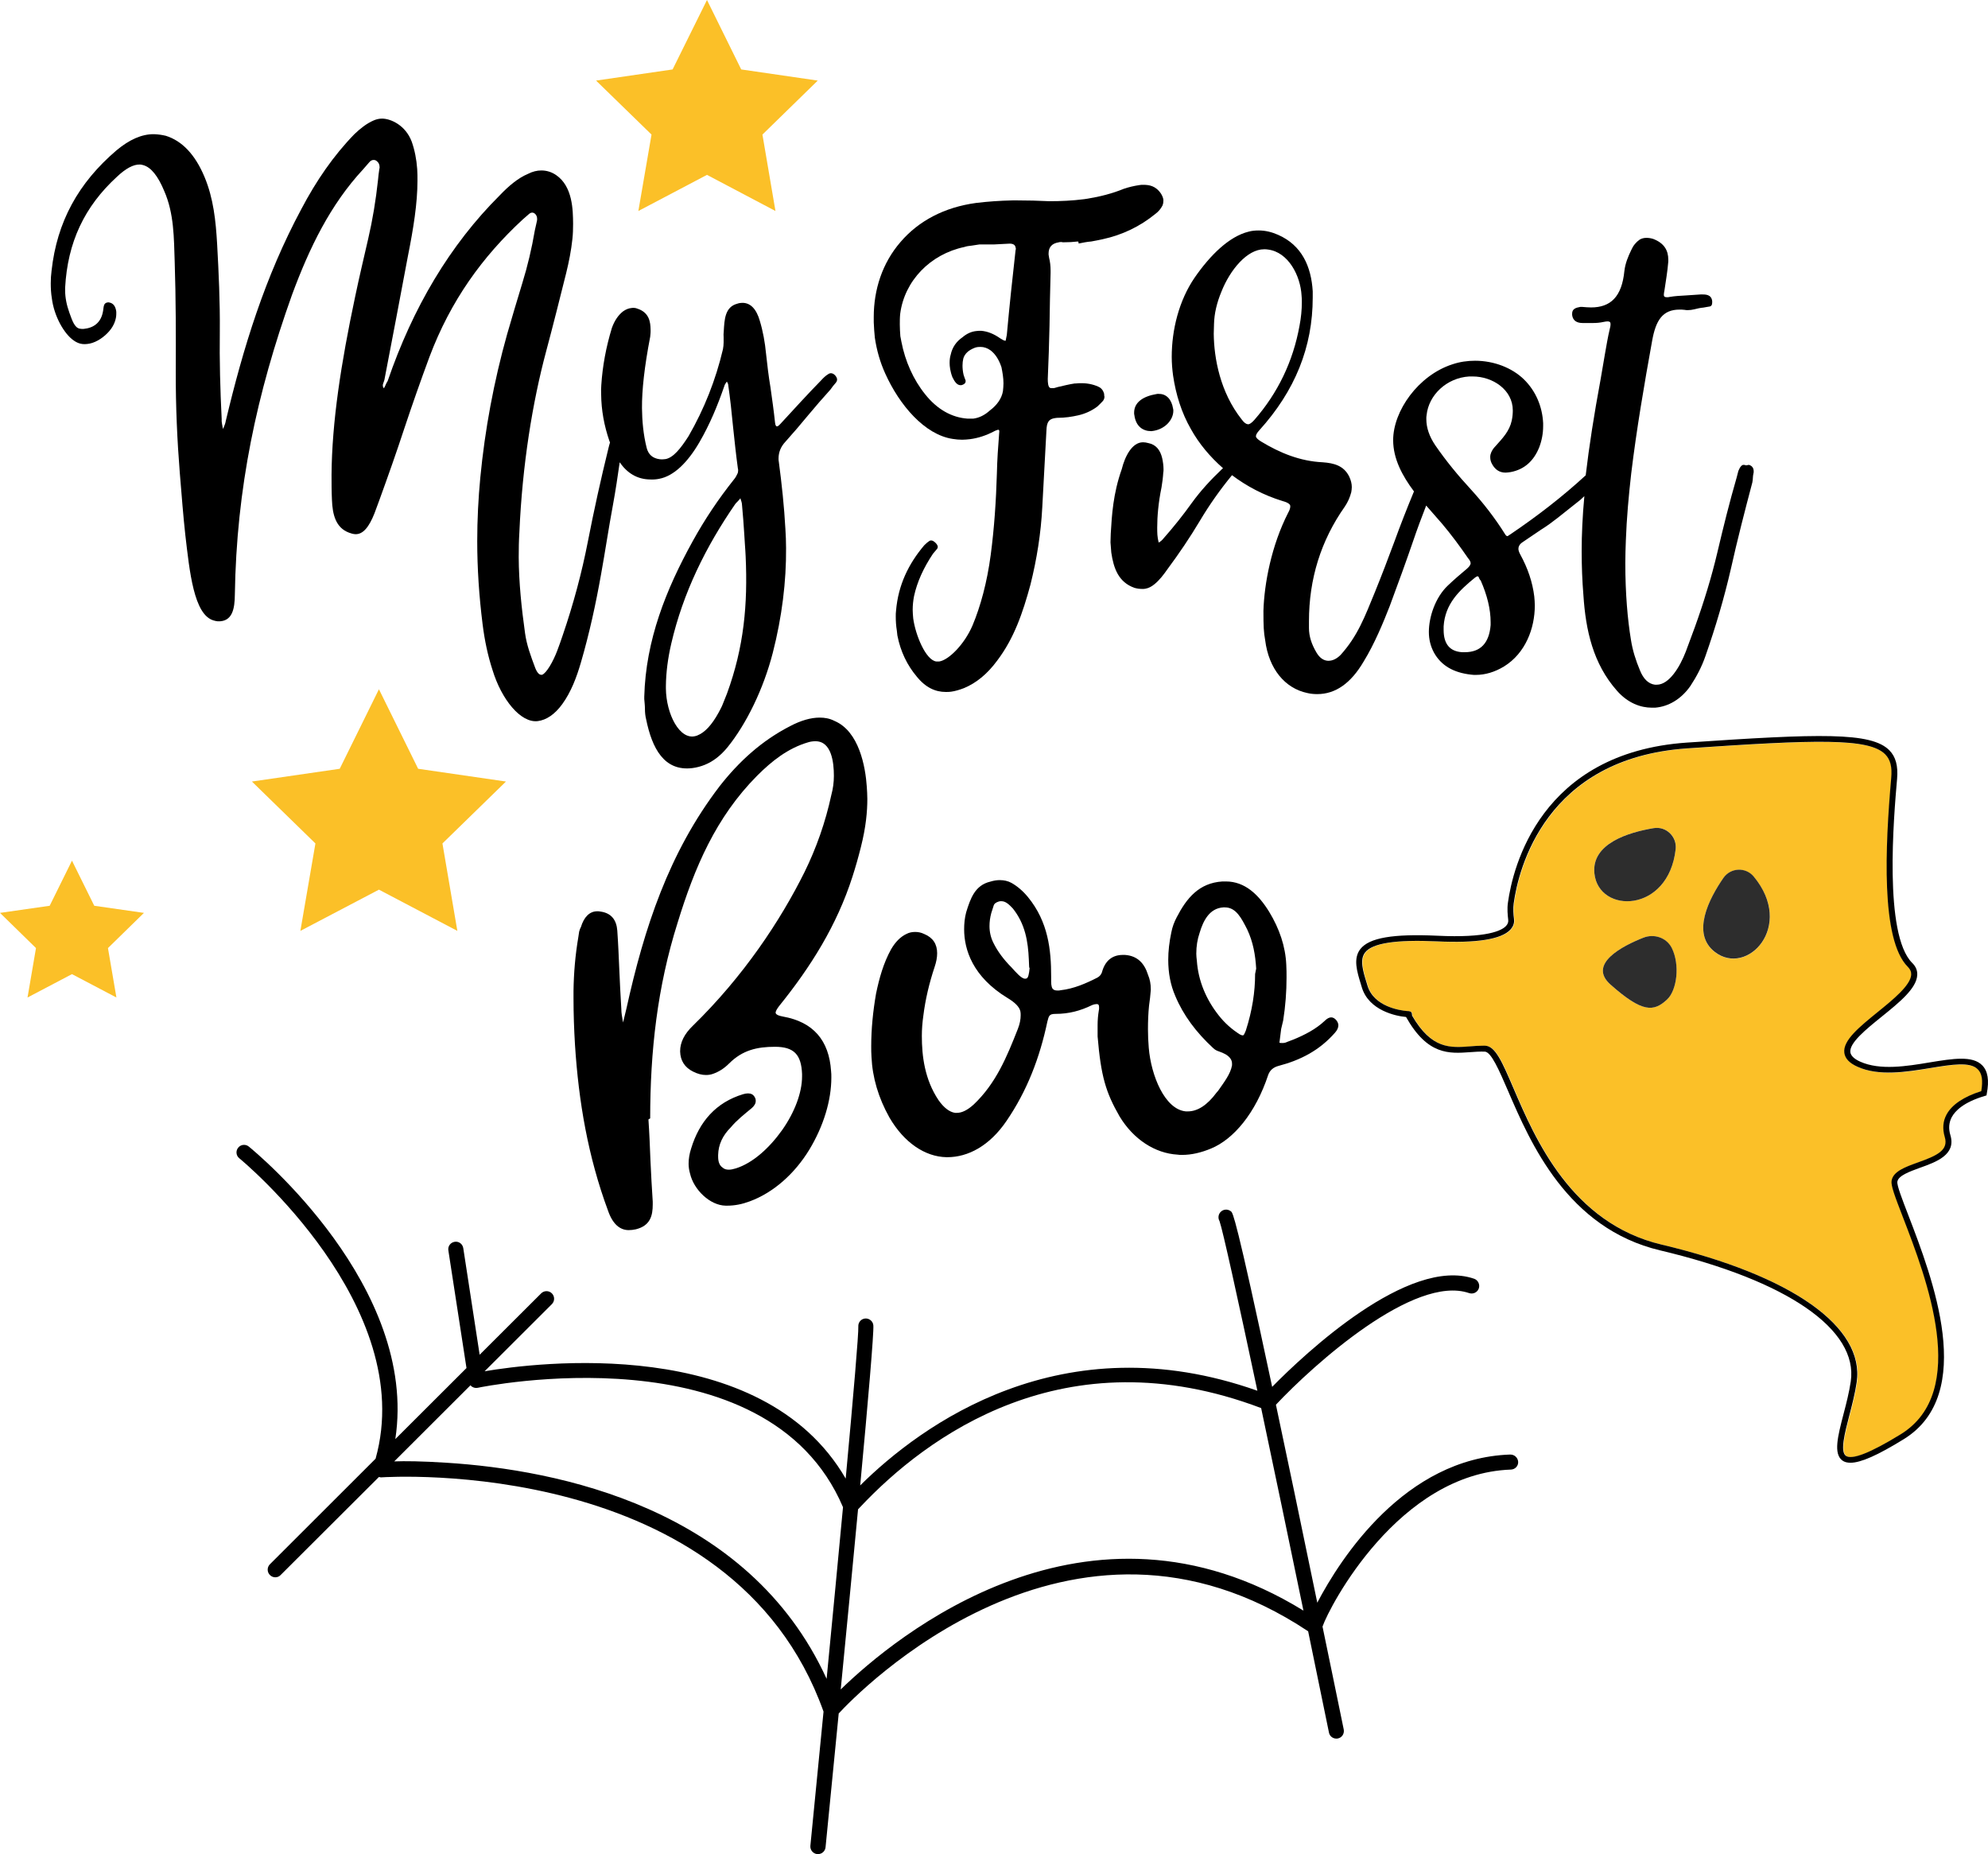 <?xml version="1.0" encoding="utf-8"?>
<!-- Generator: Adobe Illustrator 23.0.0, SVG Export Plug-In . SVG Version: 6.00 Build 0)  -->
<svg version="1.1" xmlns="http://www.w3.org/2000/svg" xmlns:xlink="http://www.w3.org/1999/xlink" x="0px" y="0px"
	 viewBox="0 0 148.05 138.04" style="enable-background:new 0 0 148.05 138.04;" xml:space="preserve">
<style type="text/css">
	.st0{fill:#FFFC78;}
	.st1{fill:#FCFCFC;}
	.st2{fill:#FF6C8C;}
	.st3{fill:#050102;}
	.st4{fill:#FF5E00;}
	.st5{fill:#763682;}
	.st6{fill:#97C221;}
	.st7{fill:#FBC028;}
	.st8{fill:#2D2D2D;}
	.st9{fill:#FFA015;}
	.st10{fill:#020202;}
	.st11{fill:#FF9E03;}
	.st12{fill:#FFAC1B;}
	.st13{fill:#070707;}
	.st14{fill:#16181B;}
	.st15{fill:#606060;}
	.st16{fill:#4F3B6D;}
	.st17{fill:#1D1B26;}
	.st18{fill:#FF00E1;}
	.st19{fill:#F29100;}
	.st20{fill:#EE7A00;}
</style>
<g id="Направляющие_для_монтажной_области">
</g>
<g id="Слой_1">
	<g>
		<path d="M112.48,108.3c-0.01,0-0.01,0-0.02,0c-7.85,0.27-12.64,7.75-14.36,11.03c-1.26-6.11-2.27-10.93-3.08-14.74
			c2.8-2.98,10.29-9.72,14.39-8.31c0.3,0.1,0.62-0.06,0.72-0.35c0.1-0.29-0.06-0.62-0.35-0.72c-4.9-1.68-12.61,5.58-15.04,8.05
			c-2.71-12.75-2.93-12.94-3.06-13.06c-0.24-0.2-0.59-0.18-0.8,0.06c-0.16,0.19-0.18,0.45-0.06,0.66c0.23,0.63,1.37,5.8,2.82,12.63
			c-14.57-5.16-25.05,2.56-29.58,7.05c0.59-6.29,1.02-11.34,0.98-11.91c-0.02-0.31-0.3-0.54-0.6-0.52c-0.31,0.02-0.54,0.29-0.52,0.6
			c0.03,0.48-0.36,5.06-0.94,11.32c-6.26-10.8-23.14-8.63-26.89-7.99l5.01-5c0.22-0.22,0.22-0.58,0-0.8c-0.22-0.22-0.58-0.22-0.8,0
			l-4.58,4.57l-1.22-7.94c-0.05-0.31-0.33-0.52-0.64-0.47c-0.31,0.05-0.52,0.33-0.47,0.64l1.35,8.76l-5.3,5.29
			c1.73-11.36-10.36-21.33-10.91-21.78c-0.24-0.2-0.6-0.16-0.79,0.08c-0.2,0.24-0.16,0.6,0.08,0.79c0.14,0.11,13.33,11,10.15,22.37
			l-7.87,7.86c-0.22,0.22-0.22,0.58,0,0.8c0.11,0.11,0.25,0.17,0.4,0.17c0.14,0,0.29-0.05,0.4-0.17l7.32-7.3
			c0.05,0.01,0.11,0.03,0.16,0.03c0.52-0.04,26.14-1.65,32.95,17.44c-0.34,3.49-0.68,6.91-0.98,9.99c-0.03,0.31,0.2,0.59,0.51,0.62
			c0.02,0,0.04,0,0.06,0c0.29,0,0.53-0.22,0.56-0.51c0.12-1.16,0.5-5.05,0.98-9.96c1.33-1.45,17.21-17.93,34.96-6.12
			c0.54,2.63,1.07,5.18,1.55,7.54c0.05,0.27,0.29,0.45,0.55,0.45c0.04,0,0.08,0,0.11-0.01c0.31-0.06,0.5-0.36,0.44-0.67
			c-0.56-2.75-1.09-5.28-1.58-7.66c0.52-1.51,5.67-11.4,14.03-11.69c0.31-0.01,0.56-0.27,0.54-0.58
			C113.04,108.54,112.79,108.3,112.48,108.3z M33.25,108.91c-1.88-0.12-3.1-0.13-3.89-0.1l5.68-5.67c0.03,0.04,0.06,0.08,0.1,0.1
			c0.13,0.09,0.29,0.12,0.44,0.09c0.22-0.05,21.53-4.45,27.2,8.89c-0.37,3.93-0.79,8.36-1.22,12.78
			C55.73,112.24,41.5,109.43,33.25,108.91z M62.61,125.79c0.41-4.24,0.88-9.04,1.29-13.41c0.05-0.06,0.11-0.11,0.18-0.19
			c4.85-5.15,15.15-12.91,29.84-7.35c0.99,4.66,2.09,9.96,3.15,15.08C80.93,109.99,66.62,121.89,62.61,125.79z"/>
		<path d="M27.04,12.61c0.19-0.22,0.28-0.32,0.47-0.54c0.1-0.12,0.22-0.16,0.31-0.16c0.08,0,0.16,0.02,0.22,0.07
			c0.16,0.12,0.23,0.26,0.23,0.48c0,0.02,0,0.07-0.02,0.12c-0.04,0.28-0.08,0.57-0.1,0.83c-0.16,1.49-0.4,2.95-0.73,4.37
			c-0.33,1.43-0.67,2.87-0.97,4.3c-1.06,4.99-1.73,9.35-1.76,13.27c0,0.61,0,1.23,0.03,1.86c0.04,1.1,0.28,2.08,1.27,2.45
			c0.16,0.06,0.3,0.1,0.44,0.11c0.62,0.05,1.07-0.58,1.45-1.53c0.15-0.4,0.22-0.6,0.37-1c0.65-1.79,1.28-3.57,1.86-5.34
			c0.59-1.77,1.21-3.54,1.87-5.32c1.58-4.2,3.95-7.47,6.95-10.24c0.14-0.12,0.29-0.26,0.47-0.41c0.08-0.07,0.16-0.1,0.24-0.1
			c0.16,0,0.36,0.18,0.36,0.46c0,0.07,0,0.12-0.02,0.19c-0.06,0.26-0.1,0.47-0.15,0.67c-0.23,1.35-0.54,2.66-0.93,3.92
			c-0.39,1.27-0.76,2.53-1.13,3.8c-1,3.56-1.66,7.14-2,10.68c-0.15,1.57-0.23,3.15-0.23,4.74c0,2.05,0.14,4.12,0.4,6.19
			c0.15,1.2,0.39,2.34,0.74,3.41c0.66,2.17,2.09,3.96,3.37,3.8c0.63-0.08,1.26-0.49,1.82-1.26c0.66-0.91,1.07-2,1.39-3.1
			c0.63-2.16,1.11-4.36,1.5-6.56c0.31-1.71,0.57-3.48,0.89-5.19c0.19-1.04,0.35-2.1,0.5-3.16c0.54,0.78,1.28,1.28,2.31,1.28
			c0.22,0.01,0.43-0.01,0.63-0.05c1.08-0.2,2.11-1.2,2.99-2.71c0.79-1.36,1.35-2.72,1.86-4.19c0.02-0.09,0.09-0.21,0.19-0.34
			c0.06,0.1,0.1,0.18,0.1,0.24c0.15,1.03,0.26,2.07,0.36,3.11c0.11,1.04,0.22,2.09,0.36,3.11c0.02,0.06,0.02,0.1,0.02,0.17
			c0,0.11-0.02,0.18-0.06,0.25c-0.06,0.12-0.13,0.27-0.26,0.42c-1.14,1.43-2.16,2.95-3.06,4.58c-1.99,3.6-3.5,7.37-3.61,11.58
			c0,0.07,0,0.11,0,0.18c0.02,0.25,0.05,0.49,0.05,0.74c0,0.27,0.03,0.54,0.09,0.77c0.44,2.16,1.34,3.88,3.43,3.63
			c0.33-0.04,0.66-0.13,0.95-0.25c0.64-0.26,1.19-0.71,1.67-1.29c1.42-1.75,2.69-4.36,3.38-7.04c0.69-2.68,1.01-5.35,0.99-7.8
			c0-0.48-0.02-0.97-0.05-1.43c-0.09-1.67-0.27-3.34-0.49-5c-0.02-0.08-0.02-0.16-0.02-0.24c0-0.46,0.16-0.88,0.52-1.26
			c0.58-0.65,1.15-1.31,1.69-1.97c0.54-0.65,1.09-1.28,1.65-1.9c0.13-0.18,0.26-0.36,0.41-0.52c0.06-0.08,0.09-0.15,0.09-0.24
			c0-0.18-0.26-0.53-0.54-0.45c-0.04,0.01-0.07,0.02-0.11,0.05c-0.19,0.11-0.38,0.29-0.54,0.47c-0.51,0.52-1.01,1.05-1.52,1.6
			c-0.61,0.66-0.92,0.99-1.53,1.66c-0.08,0.08-0.15,0.15-0.21,0.16c-0.09,0.03-0.15-0.07-0.17-0.27c-0.05-0.44-0.1-0.89-0.16-1.32
			c-0.07-0.52-0.11-0.78-0.18-1.3c-0.14-0.83-0.24-1.67-0.33-2.51c-0.08-0.85-0.23-1.68-0.47-2.47c-0.23-0.79-0.67-1.42-1.46-1.31
			c-0.06,0.01-0.14,0.02-0.21,0.05c-0.93,0.24-0.96,1.2-1.01,2.05c-0.02,0.16-0.02,0.31-0.01,0.46c0,0.15,0,0.22,0,0.37
			c0,0.17-0.02,0.35-0.05,0.51c-0.54,2.29-1.39,4.44-2.56,6.47c-0.6,0.94-1.14,1.6-1.71,1.71c-0.14,0.02-0.29,0.03-0.45,0.01
			c-0.51-0.07-0.83-0.34-0.96-0.84c-0.25-0.99-0.34-2.02-0.35-2.96c-0.01-1.34,0.18-3.08,0.61-5.31c0.02-0.18,0.04-0.37,0.03-0.55
			c-0.01-0.54-0.09-1.26-0.98-1.55c-0.14-0.06-0.3-0.07-0.43-0.05c-0.22,0.02-0.43,0.1-0.65,0.26c-0.35,0.28-0.62,0.67-0.82,1.22
			c-0.44,1.44-0.7,2.86-0.79,4.26c-0.02,0.23-0.02,0.47-0.01,0.7c0.01,1.16,0.22,2.32,0.61,3.45c0.01,0.04,0.03,0.08,0.05,0.12
			c-0.04,0.13-0.08,0.27-0.12,0.44c-0.57,2.32-1.08,4.63-1.53,6.94c-0.45,2.32-1.08,4.66-1.87,6.97c-0.14,0.42-0.28,0.81-0.42,1.18
			c-0.3,0.79-0.8,1.66-1.12,1.77c-0.02,0-0.02,0-0.04,0c-0.16,0.02-0.33-0.15-0.47-0.51c-0.33-0.88-0.64-1.71-0.76-2.6
			c-0.26-1.85-0.46-3.77-0.47-5.64c0-0.62,0.01-1.23,0.05-1.87c0.22-5.01,0.97-9.65,2-13.49c0.52-1.94,1-3.86,1.48-5.78
			c0.21-0.85,0.38-1.71,0.47-2.57c0.04-0.37,0.05-0.75,0.05-1.12c-0.01-1-0.02-2.78-1.27-3.63c-0.34-0.23-0.71-0.34-1.1-0.34
			c-0.31,0-0.65,0.08-0.98,0.25c-0.76,0.32-1.45,0.91-2.1,1.59c-3.74,3.72-6.49,8.39-8.36,13.84c-0.06,0.09-0.11,0.19-0.14,0.26
			c-0.04,0.09-0.08,0.19-0.14,0.28c-0.06-0.07-0.08-0.14-0.08-0.22c0-0.02,0-0.07,0.02-0.12c0.04-0.12,0.08-0.21,0.1-0.3
			c0.7-3.65,1.05-5.48,1.74-9.16c0.42-2.11,0.72-3.97,0.72-5.66c0-0.29,0-0.57-0.02-0.86c-0.05-0.73-0.19-1.43-0.41-2.05
			c-0.47-1.24-1.58-1.71-2.21-1.71c-0.21,0-0.43,0.05-0.63,0.14c-0.49,0.21-0.96,0.57-1.42,1.01c-1.56,1.6-2.85,3.48-3.95,5.57
			c-2.72,5.06-4.34,10.34-5.64,15.81c-0.02,0.15-0.1,0.35-0.2,0.58c-0.02-0.12-0.06-0.23-0.07-0.35c-0.02-0.12-0.04-0.23-0.03-0.37
			c-0.11-2.21-0.17-4.37-0.14-6.55c0.02-2.16-0.08-4.35-0.2-6.51c-0.1-1.71-0.27-3.39-0.94-4.99c-0.7-1.67-1.67-2.68-2.88-3.06
			c-0.29-0.07-0.59-0.11-0.88-0.12c-0.92-0.01-1.84,0.41-2.79,1.2c-2.85,2.43-4.44,5.33-4.84,8.97c-0.04,0.31-0.06,0.62-0.06,0.93
			c0,0.37,0.02,0.75,0.08,1.11c0.17,1.37,0.93,2.67,1.63,3.15c0.17,0.12,0.34,0.2,0.51,0.24c0.21,0.05,0.44,0.04,0.69-0.01
			c0.52-0.11,1.08-0.49,1.46-0.94c0.37-0.43,0.51-0.91,0.51-1.26c0-0.07,0-0.1,0-0.17c-0.05-0.41-0.23-0.64-0.53-0.69
			c-0.02,0-0.03-0.01-0.06-0.01c-0.37,0.02-0.34,0.31-0.39,0.62c-0.14,0.91-0.72,1.29-1.46,1.36c-0.1,0-0.19,0-0.29-0.02
			c-0.38-0.08-0.55-0.6-0.76-1.18c-0.21-0.58-0.32-1.14-0.32-1.68c0-0.07,0-0.11,0-0.18c0.18-3.39,1.44-6.05,3.85-8.26
			c0.65-0.62,1.24-0.94,1.72-0.92c0.1,0,0.18,0.03,0.27,0.05c0.56,0.17,1.07,0.79,1.54,1.92c0.74,1.69,0.72,3.5,0.78,5.27
			c0.09,2.73,0.09,5.49,0.08,8.14c-0.01,2.65,0.11,5.2,0.3,7.58c0.14,1.7,0.26,3.26,0.41,4.61c0.32,2.72,0.63,5.97,2.12,6.38
			c0.1,0.03,0.2,0.05,0.29,0.06c1.12,0.05,1.27-0.97,1.28-1.99c0.12-7.92,1.63-14.96,4.25-22.3C23.05,18.42,24.61,15.23,27.04,12.61
			z M55.14,37.1c0.02,0.1,0.06,0.18,0.08,0.26c0.02,0.08,0.04,0.16,0.04,0.25c0.07,0.73,0.12,1.44,0.16,2.06
			c0.03,0.63,0.09,1.24,0.11,1.77c0.16,3.55-0.12,6.73-1.39,10.2c-0.11,0.28-0.17,0.42-0.28,0.7c-0.09,0.24-0.21,0.48-0.34,0.71
			c-0.51,0.93-1.03,1.49-1.59,1.71c-0.05,0.02-0.07,0.03-0.12,0.04c-1.19,0.34-2.2-1.63-2.22-3.54c0-0.07,0-0.11,0-0.18
			c0.01-1.02,0.15-2.08,0.4-3.16c0.88-3.79,2.57-7.21,4.75-10.37c0.06-0.08,0.11-0.14,0.19-0.21C55,37.27,55.08,37.18,55.14,37.1z"
			/>
		<path d="M65.92,27.8c1.07,2.38,2.95,4.57,5.03,4.88c0.23,0.04,0.48,0.06,0.71,0.06c0.19,0,0.38-0.02,0.57-0.04
			c0.61-0.08,1.2-0.27,1.81-0.59c0.1-0.06,0.21-0.08,0.27-0.11h0.04c0.08,0,0.08,0.11,0.06,0.25c-0.08,1.01-0.15,2.02-0.17,3.01
			c-0.06,2-0.19,4.02-0.46,6.06c-0.27,2.04-0.76,3.83-1.35,5.24c-0.61,1.43-1.79,2.59-2.48,2.69h-0.23
			c-0.78-0.11-1.54-1.96-1.71-3.2c-0.02-0.23-0.04-0.44-0.04-0.65c0-0.36,0.04-0.69,0.1-1.01c0.23-1.07,0.72-2.13,1.41-3.16
			l0.32-0.38c0.02-0.04,0.04-0.08,0.04-0.15c-0.02-0.19-0.32-0.46-0.48-0.46h-0.04c-0.04,0-0.08,0.02-0.11,0.04
			c-0.1,0.06-0.23,0.17-0.38,0.32c-1.16,1.37-1.94,2.95-2.1,4.88c-0.02,0.15-0.02,0.27-0.02,0.42c0,0.34,0.02,0.69,0.08,1.05
			l0.04,0.36c0.23,1.2,0.74,2.23,1.43,3.05c0.67,0.84,1.41,1.16,2.17,1.16c0.15,0,0.27,0,0.4-0.02c0.29-0.04,0.61-0.13,0.97-0.27
			c0.91-0.38,1.73-1.05,2.46-2.04c1.26-1.66,1.91-3.56,2.48-5.66c0.48-1.92,0.78-3.83,0.88-5.75l0.31-5.72
			c0.02-0.65,0.19-0.86,0.63-0.93l0.15-0.02c0.61,0,1.12-0.08,1.6-0.19c0.48-0.11,0.97-0.32,1.41-0.65
			c0.15-0.15,0.29-0.27,0.42-0.42c0.06-0.08,0.11-0.19,0.11-0.29c0-0.04,0-0.08-0.02-0.13v-0.1c-0.06-0.23-0.17-0.38-0.32-0.48
			c-0.34-0.19-0.84-0.32-1.35-0.32c-0.15,0-0.29,0-0.44,0.02h-0.08c-0.42,0.06-0.84,0.17-1.28,0.27c-0.11,0.04-0.21,0.06-0.29,0.08
			h-0.1c-0.06,0-0.13,0-0.17-0.02c-0.15-0.08-0.17-0.4-0.17-0.67c0.06-1.33,0.1-2.65,0.13-3.96c0.02-1.3,0.04-2.61,0.08-3.93v-0.17
			c0-0.36-0.04-0.67-0.11-0.95l-0.02-0.13c-0.02-0.06-0.02-0.13-0.02-0.19c0-0.48,0.25-0.76,0.76-0.84
			c0.06-0.02,0.11-0.02,0.15-0.02c0.06,0,0.11,0,0.15,0.02c0.4,0,0.78-0.02,1.12-0.06l0.04,0.02l0.02,0.13
			c0.31-0.06,0.63-0.13,0.93-0.15c0.27-0.04,0.55-0.11,0.86-0.17c1.47-0.32,2.78-0.95,3.93-1.89c0.23-0.17,0.4-0.38,0.53-0.63
			c0.04-0.11,0.06-0.21,0.06-0.34v-0.08c-0.02-0.15-0.08-0.29-0.17-0.44c-0.4-0.61-0.91-0.67-1.33-0.67c-0.11,0-0.19,0-0.29,0.02
			c-0.4,0.06-0.78,0.15-1.14,0.27c-0.88,0.36-1.79,0.59-2.71,0.74l-0.27,0.04c-0.86,0.11-1.73,0.15-2.59,0.15
			c-0.8-0.04-1.58-0.06-2.36-0.06h-0.38c-0.91,0.02-1.81,0.08-2.71,0.19c-2.36,0.32-4.27,1.33-5.62,2.9c-1.37,1.58-2,3.56-2,5.6V24
			c0.02,0.4,0.04,0.78,0.08,1.14C65.29,26.08,65.54,26.96,65.92,27.8z M67.04,23.36c0.32-2.46,2.25-4.44,4.78-4.97
			c0.17-0.06,0.34-0.08,0.53-0.1l0.59-0.09h1.09l1.16-0.06c0.27,0,0.42,0.1,0.44,0.29c0.02,0.02,0.02,0.06,0.02,0.08
			c0,0.04,0,0.08-0.02,0.13c-0.23,2.04-0.46,4.19-0.65,6.29l-0.08,0.4c0,0.02,0,0.04-0.02,0.04h-0.02c-0.06,0-0.19-0.06-0.36-0.17
			c-0.48-0.34-0.95-0.53-1.43-0.57c-0.13,0-0.25,0-0.38,0.02c-0.36,0.04-0.69,0.19-1.01,0.46c-0.46,0.32-0.76,0.74-0.88,1.3
			c-0.06,0.19-0.08,0.4-0.08,0.61c0,0.25,0.04,0.63,0.21,1.07c0.17,0.34,0.34,0.59,0.61,0.59h0.04l0.08-0.02
			c0.17-0.06,0.25-0.15,0.25-0.25v-0.08c-0.06-0.15-0.1-0.27-0.15-0.42c-0.06-0.25-0.08-0.5-0.08-0.69c0-0.19,0.02-0.36,0.06-0.53
			c0.11-0.36,0.38-0.61,0.86-0.8c0.17-0.06,0.32-0.06,0.42-0.06c0.25,0,0.5,0.08,0.74,0.25c0.36,0.27,0.63,0.69,0.82,1.26
			c0.08,0.4,0.15,0.8,0.15,1.2c0,0.19-0.02,0.4-0.04,0.59c-0.1,0.55-0.44,1.03-0.97,1.43c-0.4,0.36-0.8,0.55-1.24,0.61h-0.42
			c-1.18-0.08-2.27-0.69-3.16-1.81c-0.88-1.09-1.49-2.46-1.77-3.91c-0.02-0.15-0.06-0.27-0.08-0.42c-0.02-0.29-0.04-0.59-0.04-0.86
			S67.01,23.64,67.04,23.36z"/>
		<path d="M86.12,29.34c-0.99,0.17-1.66,0.61-1.66,1.39c0,0.06,0,0.13,0.02,0.19c0.11,0.82,0.63,1.18,1.24,1.18h0.04
			c0.99-0.1,1.62-0.84,1.62-1.51c0-0.06,0-0.11-0.02-0.17c-0.11-0.7-0.51-1.09-1.03-1.09C86.27,29.32,86.18,29.32,86.12,29.34z"/>
		<path d="M88.69,31.95c0.6,1.08,1.42,2.06,2.39,2.91c-0.03,0.03-0.06,0.05-0.09,0.08c-0.82,0.78-1.58,1.6-2.23,2.5
			c-0.65,0.91-1.37,1.81-2.13,2.67c-0.06,0.08-0.17,0.19-0.34,0.29c-0.11-0.44-0.11-0.71-0.11-1.14c0-0.78,0.08-1.81,0.32-2.97
			c0.06-0.36,0.11-0.74,0.13-1.09c0.02-0.08,0.02-0.17,0.02-0.25c0-0.27-0.04-0.57-0.1-0.84c-0.15-0.63-0.48-1.01-1.03-1.12
			c-0.15-0.04-0.27-0.06-0.4-0.06c-0.82,0-1.35,1.07-1.58,2c-0.65,1.83-0.74,3.45-0.82,4.8l-0.02,0.65l0.06,0.76
			c0.17,1.16,0.53,2.21,1.73,2.63c0.21,0.06,0.4,0.08,0.59,0.08c0.08,0,0.17,0,0.23-0.02c0.23-0.04,0.44-0.15,0.65-0.32
			c0.4-0.32,0.71-0.74,0.99-1.14c0.86-1.16,1.66-2.34,2.4-3.58c0.72-1.21,1.52-2.34,2.4-3.41c1.09,0.82,2.35,1.49,3.75,1.92
			c0.29,0.08,0.48,0.17,0.55,0.27c0.02,0.02,0.04,0.06,0.04,0.13c0,0.11-0.04,0.27-0.15,0.46c-1.26,2.46-1.79,5.3-1.85,7.32
			c0,1.16,0.02,1.58,0.13,2.19c0.27,2.13,1.47,3.58,3.14,3.93c0.25,0.06,0.5,0.08,0.74,0.08c1.35,0,2.5-0.8,3.45-2.42
			c0.82-1.33,1.49-2.97,1.94-4.12c0.65-1.75,1.24-3.37,1.75-4.86c0.29-0.86,0.62-1.74,0.97-2.64c0.41,0.48,0.82,0.93,1.18,1.35
			c0.69,0.82,1.33,1.68,1.94,2.57c0.13,0.15,0.19,0.27,0.19,0.38v0.02c-0.02,0.11-0.1,0.23-0.27,0.38c-0.48,0.4-0.97,0.82-1.43,1.26
			c-0.93,0.88-1.41,2.34-1.41,3.45c0,0.57,0.13,1.07,0.38,1.54c0.53,0.95,1.43,1.49,2.76,1.64c0.13,0.02,0.25,0.02,0.36,0.02
			c0.69,0,1.41-0.21,2.1-0.63c1.6-0.99,2.29-2.84,2.29-4.54c0-0.23-0.02-0.44-0.04-0.67c-0.13-1.07-0.48-2.1-1.05-3.14
			c-0.08-0.15-0.13-0.29-0.13-0.4c0-0.23,0.13-0.4,0.38-0.55l1.3-0.88c0.44-0.27,0.84-0.57,1.24-0.88c0.57-0.46,1.14-0.91,1.7-1.35
			c0.1-0.08,0.19-0.19,0.29-0.27c-0.14,1.5-0.2,2.87-0.2,4.1c0,1.09,0.04,2.19,0.13,3.28c0.17,2.59,0.71,5.09,2.5,7.11
			c0.82,0.93,1.77,1.26,2.59,1.26h0.25c0.99-0.08,1.94-0.63,2.63-1.62c0.44-0.67,0.84-1.41,1.12-2.23c0.76-2.17,1.39-4.31,1.89-6.48
			c0.48-2.15,1.03-4.29,1.6-6.44c0.02-0.13,0.04-0.23,0.04-0.34c0-0.11,0.02-0.21,0.04-0.32c0.02-0.06,0.02-0.1,0.02-0.17
			c0-0.25-0.13-0.42-0.36-0.48l-0.21,0.04c-0.06-0.02-0.1-0.04-0.17-0.04c-0.06,0-0.13,0.02-0.19,0.09
			c-0.08,0.08-0.15,0.21-0.21,0.36l-0.13,0.5c-0.53,1.83-0.99,3.68-1.43,5.55c-0.44,1.87-1.01,3.72-1.68,5.58l-0.67,1.81
			c-0.46,1.2-1.26,2.48-2.17,2.48h-0.13c-0.48-0.06-0.86-0.42-1.12-1.07c-0.31-0.74-0.55-1.49-0.67-2.27
			c-0.25-1.51-0.42-3.45-0.42-5.72c0-0.57,0.02-1.12,0.04-1.68c0.06-1.66,0.21-3.32,0.4-4.99c0.4-3.3,0.97-6.63,1.56-9.89
			c0.27-1.49,0.76-2.31,2.04-2.31c0.11,0,0.23,0,0.38,0.02c0.06,0.02,0.15,0.02,0.23,0.02c0.15,0,0.32-0.02,0.48-0.06
			c0.23-0.06,0.46-0.11,0.69-0.13c0.15-0.02,0.29-0.06,0.46-0.08c0.13-0.02,0.19-0.13,0.19-0.29v-0.11c-0.06-0.5-0.48-0.5-0.82-0.5
			L125.51,22c-0.38,0.02-0.78,0.04-1.18,0.11c-0.06,0.02-0.13,0.02-0.17,0.02c-0.13,0-0.21-0.02-0.23-0.08
			c-0.02-0.02-0.02-0.06-0.02-0.13c0-0.06,0.02-0.17,0.04-0.27c0.1-0.69,0.23-1.41,0.29-2.17v-0.15c0-0.67-0.29-1.22-1.12-1.54
			c-0.19-0.06-0.36-0.08-0.5-0.08c-0.19,0-0.36,0.04-0.51,0.13c-0.27,0.19-0.48,0.44-0.63,0.78c-0.23,0.48-0.44,0.97-0.51,1.56
			c-0.19,1.92-1.03,2.71-2.48,2.71c-0.21,0-0.44-0.02-0.67-0.04h-0.13c-0.34,0.06-0.61,0.15-0.61,0.5v0.11
			c0.06,0.44,0.38,0.59,0.78,0.59h0.78c0.25,0,0.5-0.02,0.78-0.08c0.11-0.02,0.21-0.04,0.27-0.04c0.23,0,0.25,0.08,0.25,0.23
			c0,0.08-0.02,0.19-0.06,0.34c-0.15,0.63-0.25,1.26-0.36,1.87l-0.32,1.87c-0.49,2.64-0.86,5.01-1.11,7.15
			c-1.74,1.6-3.61,3.04-5.56,4.36c-0.08,0.06-0.17,0.11-0.23,0.15c-0.02,0.02-0.02,0.02-0.04,0.02c-0.06,0-0.13-0.06-0.19-0.17
			c-0.74-1.18-1.6-2.29-2.55-3.33c-0.95-1.03-1.83-2.1-2.63-3.26c-0.44-0.65-0.67-1.3-0.67-1.96c0-0.11,0-0.19,0.02-0.29
			c0.15-1.49,1.49-2.78,3.18-2.88h0.25c1.49,0,2.99,0.99,2.99,2.53c0,0.23-0.02,0.48-0.08,0.76c-0.17,0.78-0.67,1.3-1.2,1.89
			c-0.19,0.19-0.32,0.4-0.38,0.63c-0.02,0.06-0.02,0.15-0.02,0.21c0,0.17,0.04,0.34,0.15,0.53c0.23,0.4,0.55,0.61,0.99,0.61
			c0.11,0,0.23-0.02,0.38-0.04c1.01-0.19,1.72-0.82,2.13-1.85c0.19-0.5,0.29-1.03,0.29-1.58v-0.21c-0.06-1.24-0.55-2.4-1.43-3.26
			c-0.88-0.86-2.23-1.39-3.64-1.39c-0.57,0-1.14,0.08-1.7,0.27c-2.53,0.82-4.4,3.47-4.4,5.64c0,1.4,0.69,2.67,1.55,3.82
			c-0.53,1.28-1.02,2.53-1.44,3.69c-0.46,1.24-0.95,2.53-1.47,3.81c-0.76,1.85-1.28,3.26-2.55,4.67c-0.29,0.29-0.59,0.44-0.91,0.44
			h-0.04c-0.34-0.02-0.63-0.23-0.86-0.63c-0.36-0.61-0.55-1.2-0.55-1.81v-0.5c0-3.14,0.88-6,2.67-8.54
			c0.23-0.34,0.38-0.69,0.48-1.07c0.02-0.13,0.04-0.25,0.04-0.38c0-0.25-0.06-0.5-0.19-0.78c-0.4-0.82-1.14-1.01-1.98-1.07
			c-1.68-0.08-3.18-0.69-4.61-1.56c-0.23-0.15-0.36-0.27-0.36-0.38c0-0.11,0.08-0.25,0.25-0.44c2.67-2.95,3.98-6.21,3.98-9.89v-0.46
			c-0.11-1.83-0.8-3.43-2.59-4.21c-0.48-0.21-0.95-0.32-1.43-0.32c-0.25,0-0.51,0.02-0.76,0.09c-1.45,0.36-2.86,1.75-4.02,3.43
			c-1.16,1.7-1.7,3.87-1.7,5.89c0,0.48,0.04,0.95,0.1,1.39C87.57,29.38,87.99,30.73,88.69,31.95z M109.83,43.02
			c0.08-0.06,0.15-0.11,0.21-0.11c0.04,0,0.06,0.02,0.08,0.06c0.04,0.11,0.08,0.19,0.15,0.25c0.48,1.09,0.74,2.13,0.74,3.11v0.21
			c-0.11,1.35-0.76,2.02-1.92,2.02h-0.21c-0.91-0.06-1.37-0.61-1.37-1.66v-0.27C107.62,44.95,108.68,43.96,109.83,43.02z
			 M90.41,24.12c0.02-0.78,0.21-1.58,0.55-2.4c0.65-1.64,1.92-3.16,3.18-3.16c0.11,0,0.19,0,0.29,0.02c1.51,0.19,2.42,1.94,2.5,3.43
			c0.02,0.17,0.02,0.34,0.02,0.5c0,0.57-0.06,1.16-0.17,1.73c-0.48,2.67-1.62,5.03-3.37,7.03c-0.19,0.21-0.34,0.32-0.46,0.32h-0.02
			c-0.15-0.02-0.29-0.13-0.46-0.36c-1.6-2.02-2.06-4.54-2.08-6.38L90.41,24.12z"/>
		<polygon class="st7" points="31.14,57.24 28.22,51.32 25.3,57.24 18.76,58.19 23.49,62.8 22.37,69.31 28.22,66.24 34.06,69.31 
			32.95,62.8 37.68,58.19 		"/>
		<polygon class="st7" points="47.54,15.71 52.65,13.02 57.75,15.71 56.78,10.02 60.9,6 55.2,5.17 52.65,0 50.09,5.17 44.39,6 
			48.52,10.02 		"/>
		<polygon class="st7" points="7.02,67.44 5.36,64.08 3.7,67.44 0,67.97 2.68,70.59 2.05,74.27 5.36,72.53 8.67,74.27 8.04,70.59 
			10.72,67.97 		"/>
		<path d="M61.04,53.43c-0.65,0-1.39,0.21-2.19,0.63c-2.13,1.09-3.83,2.65-5.26,4.48c-3.79,4.95-5.62,10.58-6.94,16.56l-0.25,1.03
			c-0.06-0.34-0.13-0.69-0.13-1.03c-0.06-0.99-0.11-1.96-0.15-2.92c-0.04-0.95-0.08-1.91-0.15-2.9c-0.06-0.78-0.44-1.3-1.26-1.41
			c-0.08-0.02-0.17-0.02-0.23-0.02c-0.57,0-0.99,0.42-1.22,1.18c-0.06,0.1-0.1,0.23-0.13,0.34l-0.06,0.4
			c-0.23,1.35-0.34,2.67-0.36,4v0.57c0,1.14,0.04,2.29,0.11,3.45c0.27,4.23,0.97,8.33,2.46,12.35c0.34,0.99,0.88,1.45,1.54,1.45
			c0.17,0,0.34-0.02,0.53-0.06c1.09-0.27,1.26-1.03,1.26-1.85v-0.21c-0.06-1.01-0.13-2.04-0.17-3.07c-0.04-1.03-0.08-2.04-0.15-3.05
			l0.13-0.08c0-4.99,0.53-9.78,2.04-14.56c1.26-4.1,2.84-7.85,5.93-10.96c1.09-1.09,2.29-2.04,3.79-2.48
			c0.19-0.06,0.38-0.08,0.55-0.08c1.2,0,1.37,1.58,1.37,2.57c0,0.48-0.06,0.95-0.19,1.43c-0.44,2.04-1.12,3.96-2,5.75
			c-1.79,3.6-4.54,7.76-8.33,11.45c-0.61,0.59-0.93,1.22-0.93,1.87v0.04c0.02,0.67,0.34,1.18,0.97,1.49
			c0.34,0.17,0.65,0.25,0.95,0.25c0.17,0,0.34-0.02,0.51-0.08c0.44-0.15,0.84-0.4,1.22-0.78c0.99-0.99,2.08-1.24,3.41-1.24
			c1.43,0,1.96,0.59,2.02,2.02v0.19c0,1.2-0.55,2.67-1.49,4c-0.95,1.33-2.17,2.44-3.43,2.84c-0.19,0.06-0.38,0.1-0.53,0.1
			c-0.19,0-0.34-0.04-0.46-0.15c-0.23-0.15-0.34-0.42-0.34-0.82v-0.13c0.02-0.78,0.34-1.45,0.95-2.06c0.44-0.53,1.03-0.99,1.56-1.43
			c0.19-0.17,0.29-0.34,0.29-0.53c0-0.11-0.02-0.19-0.08-0.29c-0.11-0.19-0.27-0.27-0.5-0.27c-0.11,0-0.21,0.02-0.36,0.06
			c-2.02,0.61-3.26,2.04-3.87,4.04c-0.13,0.4-0.19,0.78-0.19,1.14c0,0.25,0.04,0.5,0.11,0.74c0.27,1.18,1.47,2.36,2.65,2.38h0.11
			c0.57,0,1.12-0.11,1.68-0.32c1.77-0.65,3.35-2.06,4.44-3.85c1.07-1.77,1.64-3.68,1.64-5.37c0-0.17,0-0.34-0.02-0.48
			c-0.15-2.29-1.33-3.66-3.58-4.06c-0.32-0.06-0.48-0.13-0.53-0.23c-0.02-0.02-0.02-0.04-0.02-0.06c0-0.1,0.08-0.25,0.25-0.48
			c2.36-2.92,4.31-6.02,5.47-9.64c0.23-0.71,0.44-1.45,0.63-2.21c0.38-1.49,0.48-2.67,0.48-3.58c0-0.29-0.02-0.59-0.04-0.91
			c-0.1-1.49-0.57-4.12-2.4-4.9C61.78,53.49,61.42,53.43,61.04,53.43z"/>
		<path d="M66.24,83.21c1.09,1.87,2.65,2.92,4.25,2.95h0.06c1.54,0,3.14-0.84,4.4-2.69c1.54-2.25,2.48-4.71,3.05-7.41
			c0.11-0.42,0.13-0.57,0.61-0.57c0.99,0,1.85-0.23,2.71-0.65c0.15-0.06,0.27-0.08,0.34-0.08c0.04,0,0.08,0,0.11,0.02
			c0.06,0.02,0.08,0.11,0.08,0.25c0,0.06,0,0.15-0.02,0.21c-0.06,0.36-0.09,0.72-0.09,1.07v0.86c0.25,2.97,0.61,4.17,1.64,5.96
			c1.03,1.7,2.63,2.74,4.31,2.84c0.1,0.02,0.23,0.02,0.34,0.02c0.71,0,1.43-0.17,2.17-0.48c1.66-0.69,3.3-2.61,4.25-5.49
			c0.13-0.34,0.38-0.55,0.74-0.65c1.68-0.44,3.07-1.16,4.23-2.48c0.17-0.19,0.25-0.38,0.25-0.55c0-0.27-0.27-0.59-0.53-0.59
			c-0.15,0-0.31,0.08-0.5,0.27c-0.65,0.61-1.47,1.03-2.29,1.37l-0.5,0.19c-0.11,0.06-0.23,0.08-0.36,0.08c-0.06,0-0.15,0-0.21-0.02
			l0.13-1.03l0.15-0.63c0.17-1.07,0.25-2.15,0.25-3.18c0-0.32,0-0.65-0.02-0.97c-0.06-1.35-0.5-2.67-1.28-3.95
			c-0.78-1.26-1.79-2.25-3.22-2.25h-0.25c-1.75,0.11-2.67,1.24-3.41,2.67c-0.19,0.36-0.32,0.71-0.4,1.12
			c-0.15,0.71-0.23,1.39-0.23,2.04c0,0.99,0.17,1.89,0.53,2.71c0.59,1.41,1.54,2.69,2.82,3.87c0.11,0.11,0.25,0.19,0.44,0.25
			c0.17,0.06,0.34,0.13,0.48,0.21c0.32,0.19,0.48,0.42,0.48,0.69v0.13c-0.11,0.65-0.61,1.28-1.03,1.89l-0.13,0.15
			c-0.69,0.93-1.41,1.39-2.13,1.39h-0.15c-1.58-0.15-2.59-2.69-2.76-4.73c-0.04-0.46-0.06-0.93-0.06-1.39
			c0-0.57,0.02-1.16,0.08-1.75c0.06-0.4,0.1-0.78,0.13-1.16v-0.08c0-0.36-0.06-0.72-0.21-1.07c-0.27-0.86-0.8-1.41-1.72-1.47h-0.15
			c-0.8,0-1.33,0.44-1.56,1.3c-0.06,0.17-0.17,0.29-0.32,0.38c-0.86,0.44-1.77,0.84-2.76,0.95c-0.06,0.02-0.15,0.02-0.21,0.02
			c-0.15,0-0.25-0.02-0.32-0.08c-0.11-0.06-0.17-0.27-0.17-0.59v-0.38c0-1.96-0.21-4.06-1.73-5.91c-0.36-0.44-0.78-0.8-1.22-1.05
			c-0.27-0.15-0.57-0.21-0.88-0.21c-0.23,0-0.46,0.04-0.69,0.11c-1.16,0.27-1.49,1.26-1.81,2.29c-0.11,0.42-0.15,0.84-0.15,1.26
			c0,1.51,0.63,3.53,3.22,5.11c0.57,0.34,0.9,0.67,0.97,1.01c0.02,0.1,0.02,0.19,0.02,0.29c0,0.29-0.06,0.63-0.21,1.01
			c-0.82,2.08-1.62,4.04-3.28,5.62c-0.46,0.42-0.88,0.63-1.26,0.63h-0.13c-0.42-0.06-0.84-0.38-1.24-0.95
			c-1.03-1.54-1.24-3.28-1.24-4.78c0-0.5,0.04-1.01,0.11-1.49c0.15-1.22,0.44-2.44,0.84-3.64c0.13-0.38,0.19-0.72,0.19-1.03
			c0-0.67-0.31-1.16-0.97-1.43c-0.23-0.11-0.44-0.15-0.67-0.15c-0.23,0-0.44,0.04-0.65,0.15c-0.44,0.21-0.82,0.59-1.14,1.14
			c-0.57,1.03-0.88,2.15-1.12,3.3c-0.23,1.33-0.36,2.63-0.36,3.91c0,0.27,0,0.53,0.02,0.8C64.97,80.22,65.41,81.73,66.24,83.21z
			 M90.75,75.59c-0.93-1.18-1.52-2.57-1.62-4.08c-0.02-0.17-0.04-0.34-0.04-0.5c0-0.55,0.08-1.07,0.25-1.56
			c0.27-0.91,0.74-1.83,1.77-1.89h0.11c0.84,0,1.24,0.82,1.66,1.64c0.44,0.93,0.61,1.89,0.67,2.92l-0.08,0.4
			c0,1.33-0.21,2.71-0.69,4.21c-0.06,0.15-0.11,0.25-0.15,0.32c-0.02,0.02-0.04,0.04-0.08,0.04c-0.06,0-0.13-0.02-0.23-0.08
			C91.74,76.64,91.21,76.18,90.75,75.59z M75.33,72.03c-0.57-0.57-1.03-1.18-1.35-1.83c-0.19-0.38-0.29-0.8-0.29-1.24
			c0-0.32,0.04-0.63,0.13-0.97c0.06-0.19,0.11-0.36,0.17-0.53c0.04-0.17,0.17-0.27,0.4-0.34c0.06-0.02,0.13-0.02,0.19-0.02
			c0.32,0,0.57,0.25,0.84,0.53c0.93,1.16,1.14,2.46,1.2,3.81c0.02,0.42,0.02,0.63,0.04,0.63l0.02-0.02
			c-0.04,0.48-0.11,0.76-0.23,0.8c-0.04,0.02-0.08,0.02-0.11,0.02C76.06,72.87,75.66,72.39,75.33,72.03z"/>
		<path class="st7" d="M143.8,79.53c-1.79,0.3-3.83,0.63-5.43-0.09c-0.61-0.27-0.93-0.61-0.99-1.04c-0.12-0.93,1.14-1.96,2.49-3.04
			c1.15-0.93,2.45-1.99,2.49-2.78c0.01-0.21-0.07-0.4-0.25-0.58c-2.03-2.02-1.68-8.99-1.24-14.05c0.07-0.84-0.06-1.39-0.44-1.77
			c-1.22-1.24-5.22-1.1-14.74-0.45c-10.61,0.72-12.58,9.01-12.93,11.53c-0.06,0.42-0.02,0.85,0.02,1.17c0.03,0.2,0,0.5-0.27,0.8
			c-0.67,0.72-2.51,1.01-5.47,0.87c-3.07-0.15-4.81,0.13-5.35,0.83c-0.41,0.53-0.17,1.34,0.12,2.27l0.06,0.2
			c0.48,1.58,2.46,1.85,2.96,1.89l0.05,0c0.09,0,0.28,0.01,0.3,0.21l0.01,0.13c1.45,2.5,2.84,2.4,4.31,2.29
			c0.31-0.02,0.63-0.05,0.96-0.05c0.06,0,0.11,0,0.17,0c0.76,0.02,1.27,1.21,2.12,3.19c1.61,3.75,4.31,10.03,11.03,11.62
			c9.7,2.3,15.13,6.13,14.52,10.25c-0.12,0.83-0.34,1.67-0.55,2.48c-0.34,1.31-0.69,2.67-0.26,2.99c0.45,0.33,1.83-0.21,4.09-1.6
			c5.17-3.18,1.91-11.63,0.16-16.17c-0.61-1.58-0.9-2.35-0.84-2.71c0.12-0.7,1.01-1.02,1.96-1.36c1.4-0.5,2.3-0.91,2-1.89
			c-0.18-0.6-0.14-1.16,0.13-1.67c0.4-0.75,1.27-1.34,2.59-1.75c0.13-0.78,0.05-1.31-0.24-1.61
			C146.75,79.05,145.38,79.27,143.8,79.53z M118.74,65.04c-0.24-2.24,2.54-3.07,4.42-3.38c0.93-0.15,1.74,0.62,1.63,1.56
			C124.26,68.02,119.06,68.06,118.74,65.04z M124.16,74.41c-1.01,0.95-1.86,0.99-4.22-1.1c-1.74-1.54,0.93-2.89,2.44-3.49
			c0.8-0.32,1.73,0,2.11,0.76C125.13,71.84,124.88,73.72,124.16,74.41z M127.71,70.89c-1.78-1.38-0.44-3.96,0.64-5.52
			c0.54-0.77,1.65-0.82,2.26-0.09C133.69,68.98,130.11,72.75,127.71,70.89z"/>
		<path d="M147.62,79.32c-0.72-0.74-2.19-0.5-3.9-0.22c-1.73,0.29-3.7,0.61-5.18-0.05c-0.45-0.2-0.7-0.44-0.74-0.7
			c-0.09-0.69,1.14-1.69,2.33-2.65c1.34-1.08,2.6-2.11,2.65-3.1c0.02-0.34-0.11-0.65-0.38-0.91c-2.12-2.12-1.37-10.84-1.12-13.71
			c0.08-0.96-0.1-1.63-0.57-2.11c-1.35-1.38-5.21-1.25-15.08-0.58c-10.93,0.75-12.97,9.3-13.33,11.91
			c-0.07,0.47-0.02,0.93,0.02,1.29c0.02,0.16-0.03,0.31-0.16,0.45c-0.32,0.35-1.42,0.91-5.13,0.73c-3.29-0.15-5.06,0.15-5.72,0.99
			c-0.55,0.71-0.26,1.66,0.05,2.66l0.06,0.2c0.52,1.72,2.55,2.14,3.29,2.2c1.61,2.86,3.22,2.73,4.78,2.62
			c0.36-0.03,0.72-0.05,1.08-0.04c0.48,0.01,1.06,1.36,1.74,2.93c1.65,3.83,4.4,10.23,11.33,11.87c9.45,2.24,14.76,5.89,14.19,9.76
			c-0.12,0.81-0.33,1.63-0.54,2.43c-0.43,1.65-0.76,2.95-0.09,3.45c0.16,0.12,0.36,0.17,0.61,0.17c0.77,0,2.03-0.56,3.96-1.75
			c5.48-3.37,2.13-12.04,0.34-16.7c-0.44-1.14-0.86-2.22-0.81-2.48c0.08-0.45,0.89-0.74,1.68-1.03c1.21-0.43,2.71-0.97,2.27-2.43
			c-0.15-0.49-0.11-0.94,0.1-1.34c0.25-0.46,0.87-1.11,2.46-1.58l0.13-0.04l0.02-0.13C148.15,80.44,148.04,79.75,147.62,79.32z
			 M147.55,81.24c-1.32,0.42-2.19,1.01-2.59,1.75c-0.27,0.5-0.31,1.06-0.13,1.67c0.3,0.99-0.6,1.39-2,1.89
			c-0.94,0.34-1.84,0.66-1.96,1.36c-0.06,0.36,0.23,1.13,0.84,2.71c1.75,4.54,5.01,12.99-0.16,16.17c-2.26,1.39-3.64,1.93-4.09,1.6
			c-0.43-0.32-0.08-1.68,0.26-2.99c0.21-0.81,0.43-1.65,0.55-2.48c0.61-4.12-4.82-7.95-14.52-10.25
			c-6.72-1.59-9.42-7.87-11.03-11.62c-0.85-1.98-1.36-3.17-2.12-3.19c-0.06,0-0.11,0-0.17,0c-0.32,0-0.64,0.02-0.96,0.05
			c-1.47,0.11-2.86,0.21-4.31-2.29l-0.01-0.13c-0.02-0.2-0.21-0.2-0.3-0.21l-0.05,0c-0.5-0.04-2.48-0.31-2.96-1.89l-0.06-0.2
			c-0.29-0.93-0.53-1.74-0.12-2.27c0.54-0.7,2.29-0.97,5.35-0.83c2.96,0.14,4.8-0.15,5.47-0.87c0.27-0.29,0.3-0.59,0.27-0.8
			c-0.04-0.33-0.08-0.75-0.02-1.17c0.35-2.52,2.33-10.81,12.93-11.53c9.53-0.65,13.52-0.79,14.74,0.45
			c0.38,0.39,0.52,0.93,0.44,1.77c-0.44,5.06-0.79,12.03,1.24,14.05c0.18,0.18,0.26,0.37,0.25,0.58c-0.04,0.79-1.34,1.85-2.49,2.78
			c-1.34,1.09-2.61,2.11-2.49,3.04c0.06,0.43,0.38,0.77,0.99,1.04c1.6,0.72,3.64,0.38,5.43,0.09c1.58-0.26,2.95-0.48,3.51,0.09
			C147.61,79.92,147.68,80.45,147.55,81.24z"/>
		<path class="st8" d="M124.79,63.22c0.1-0.93-0.71-1.71-1.63-1.56c-1.87,0.31-4.66,1.14-4.42,3.38
			C119.06,68.06,124.26,68.02,124.79,63.22z"/>
		<path class="st8" d="M128.35,65.36c-1.08,1.56-2.42,4.15-0.64,5.52c2.4,1.86,5.98-1.91,2.89-5.62
			C130.01,64.55,128.89,64.59,128.35,65.36z"/>
		<path class="st8" d="M122.38,69.82c-1.52,0.6-4.18,1.95-2.44,3.49c2.36,2.09,3.21,2.05,4.22,1.1c0.72-0.68,0.97-2.56,0.34-3.83
			C124.11,69.81,123.18,69.5,122.38,69.82z"/>
	</g>
</g>
</svg>
